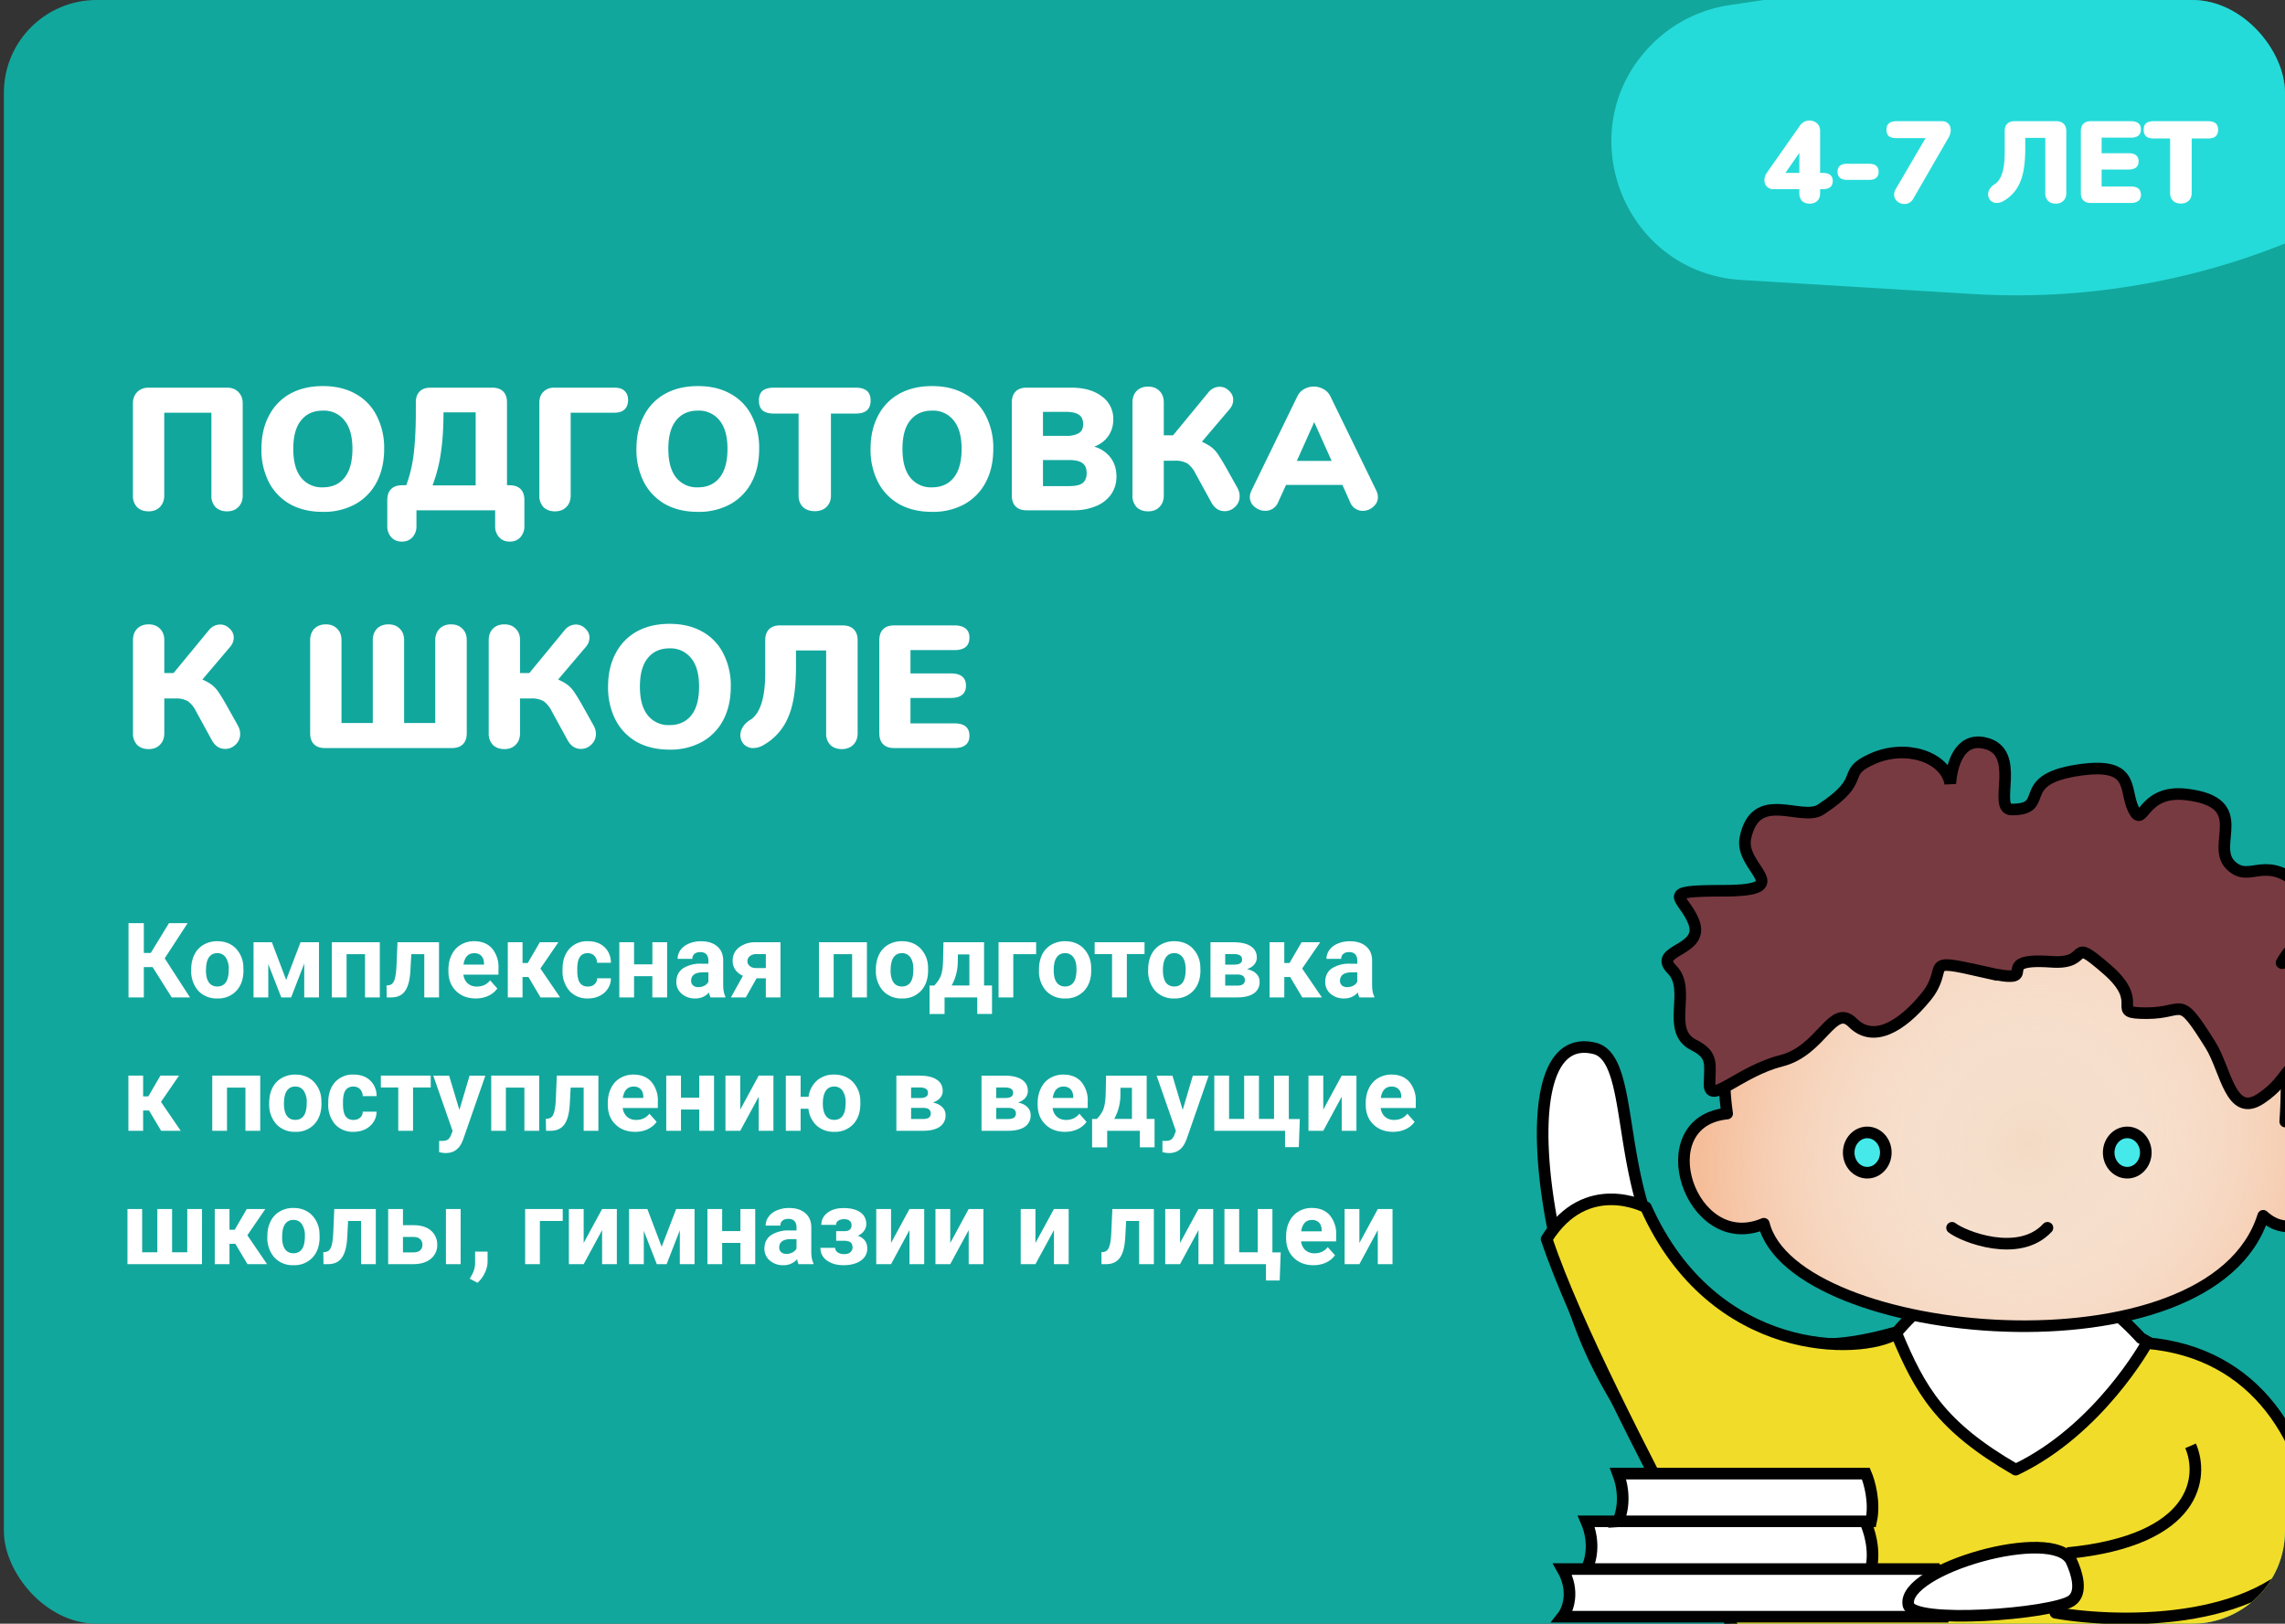 <svg width="394" height="280" fill="none" xmlns="http://www.w3.org/2000/svg"><rect width="100%" height="100%" fill="#333333" stroke="none"/><g clip-path="url(#a)"><rect x=".67" width="393.33" height="280" rx="16" fill="#12A79D"/><path d="M274.9 180.78c-14.4-3.43-9.04 34.65 0 53.47 9.46 19.68 22.92 30.22 44.44 33.96 15.73 2.74 24.5-4.58 40.27-7 8.13-1.25 20.85-2.97 20.85-2.97s15.92-4.04 3.66-16.3a70.77 70.77 0 0 0-14.98-11.2c-12.25-13.3-18.3-8.05-22.76-8.05-3.3 0-8.75-5.25-19.26 7-9.83 2.81-15.34 2.47-21.01 1.06-32.3-8.06-21.28-47.6-31.2-49.97Z" fill="#fff" stroke="#000" stroke-width="2"/><path d="M266.68 213.68c6.85-10.97 17.13-5.48 17.13-5.48 11.65 26.05 37.02 25.47 43.19 21.76 4.1 9.77 7.54 15.94 20.56 23.48 14.4-6.85 22.62-21.83 22.62-21.83 18.93 1.63 28.02 16.8 29.47 33.75.29 3.3.28 6.67 0 10.01-.78 9.47-3.1 15.11-8.9 22.62-7.79 10.07-12.5 11.88-28.11 16.45-19.38 5.7-51.58-3.94-51.58-3.94 1.75-8.75-34.1-66.66-44.38-96.82Z" fill="#F1DD29"/><path d="M354.41 278.12c11.66 2 37.02 2.26 45.24-12.76m0 0c.29 3.3.28 6.67 0 10.01-.78 9.47-3.1 15.11-8.9 22.62-7.79 10.07-12.5 11.88-28.11 16.45-19.38 5.7-51.58-3.94-51.58-3.94 1.75-8.75-34.1-66.66-44.38-96.82 6.85-10.97 17.13-5.48 17.13-5.48 11.65 26.05 37.02 25.47 43.19 21.76 4.1 9.77 7.54 15.94 20.56 23.48 14.4-6.85 22.62-21.83 22.62-21.83 18.93 1.63 28.02 16.8 29.47 33.75Z" stroke="#000" stroke-width="2" stroke-linecap="round" stroke-linejoin="round"/><path d="M377.72 249.33c2.28 5.25 1.23 16.31-21.25 18.5" stroke="#000" stroke-width="2"/><path d="M304.14 211.03c-12.66 5.4-20.26-17.62-6.33-19-3.8-25.76 16.58-43.16 43.05-46.1 36.72-4.07 55.71 10.84 53.18 47.48 16.46 2.68 5.06 24.38-3.8 16.25-8.86 28.47-81.04 21.7-86.1 1.37Z" fill="#F3DAC4"/><path d="M304.14 211.03c-12.66 5.4-20.26-17.62-6.33-19-3.8-25.76 16.58-43.16 43.05-46.1 36.72-4.07 55.71 10.84 53.18 47.48 16.46 2.68 5.06 24.38-3.8 16.25-8.86 28.47-81.04 21.7-86.1 1.37Z" fill="url(#b)"/><path d="M304.14 211.03c-12.66 5.4-20.26-17.62-6.33-19-3.8-25.76 16.58-43.16 43.05-46.1 36.72-4.07 55.71 10.84 53.18 47.48 16.46 2.68 5.06 24.38-3.8 16.25-8.86 28.47-81.04 21.7-86.1 1.37Z" stroke="#000" stroke-width="2" stroke-linecap="round" stroke-linejoin="round"/><path d="M325.17 198.75c0 1.93-1.43 3.48-3.2 3.48-1.77 0-3.2-1.55-3.2-3.47 0-1.92 1.43-3.48 3.2-3.48 1.77 0 3.2 1.56 3.2 3.47ZM370 198.75c0 1.93-1.44 3.48-3.2 3.48-1.77 0-3.2-1.55-3.2-3.47 0-1.92 1.43-3.48 3.2-3.48 1.76 0 3.2 1.56 3.2 3.47Z" fill="#46E9E9"/><path d="M325.17 198.75c0 1.93-1.43 3.48-3.2 3.48-1.77 0-3.2-1.55-3.2-3.47 0-1.92 1.43-3.48 3.2-3.48 1.77 0 3.2 1.56 3.2 3.47ZM370 198.75c0 1.93-1.44 3.48-3.2 3.48-1.77 0-3.2-1.55-3.2-3.47 0-1.92 1.43-3.48 3.2-3.48 1.76 0 3.2 1.56 3.2 3.47Z" stroke="#000" stroke-width="2" stroke-linecap="round" stroke-linejoin="round"/><path d="M342.08 167.61c-11.21-2.56-5.7-.93-10.01 4.32-4.3 5.25-9.11 7.94-12.61 4.44s-5.34 4.82-12.34 6.57-12.34 7.61-12.34 4.11.76-5.1-2.74-6.85c-4.96-2.48-.24-9.52-3.75-13.02-3.5-3.5 5.78-3.08 3.75-8.23-1.75-4.43-6.35-5.34 5.01-5.34 13.06 0 2.83-3.8 3.9-9.06 1.75-8.65 9.65-2.74 13.02-4.95 8.28-5.43 3.14-6.19 8.91-8.75 5.77-2.57 12.55-.34 13.4 4.26.25-2.96 1.44-7.88 5.8-7 6.85 1.36 1.3 11.49 4.8 11.49 6.85 0 .46-4.95 10.96-6.7s8.3 3.2 10.05 6.7 1.34-3.52 9.14-2.59c11.38 1.37 4.07 8.66 7.57 12.16s6-2.57 13 4.44c7.93 7.92 1.14 3.5-4.12 12.25-.9 1.5 7.16-5.15 8.92 8.86.68 5.49 1.82 8.22-3.43 8.22s-3.87 3-9.12 6.5c-5.25 3.5-6-4.92-8.7-9.24-5.65-9.03-4.26-5.48-10.97-5.48-6.86 0 .15-1.47-6.86-7.54-7-6.07-2.45-.8-9.6-1.32-11.3-.81-.44 4.32-11.64 1.75Z" fill="#783A41" stroke="#000" stroke-width="2"/><path d="M353.04 211.73c-4.93 5.34-14.57 1.49-16.45 0" stroke="#000" stroke-width="2" stroke-linecap="round" stroke-linejoin="round"/><path d="M269.42 278.8h65.8c1.1-3.29-.46-6.85-1.37-8.22h-64.43c2.2 3.84.91 7.08 0 8.22ZM273.53 270.58h49.07c.82-3.3-.34-6.86-1.02-8.23h-48.05c1.64 3.84.68 7.08 0 8.23Z" fill="#fff" stroke="#000" stroke-width="2"/><path d="M279.01 262.35h43.62c.73-3.29-.3-6.85-.9-8.23H279c1.46 3.84.6 7.09 0 8.23ZM357.16 269.2c-2.95-6.2-29.34 1.38-28.1 7.55.68 3.42 24.67 1.6 28.1-.69 2.05-1.37.92-4.9 0-6.86Z" fill="#fff" stroke="#000" stroke-width="2"/><path d="M25.62 88.18c-.82 0-1.48-.24-1.98-.72a2.78 2.78 0 0 1-.72-2.01v-15.9c0-.8.25-1.45.75-1.95s1.15-.75 1.95-.75h13.53c.8 0 1.45.25 1.95.75s.75 1.15.75 1.95v15.9c0 .82-.25 1.48-.75 1.98-.48.5-1.13.75-1.95.75-.82 0-1.48-.24-1.98-.72a2.78 2.78 0 0 1-.72-2.01V71.17h-8.13v14.28c0 .82-.25 1.48-.75 1.98-.48.5-1.13.75-1.95.75Zm30.05.09c-2.16 0-4.04-.44-5.64-1.32a9.25 9.25 0 0 1-3.66-3.78 12.23 12.23 0 0 1-1.29-5.76c0-2.2.43-4.11 1.3-5.73a9.02 9.02 0 0 1 3.65-3.78c1.6-.88 3.48-1.32 5.64-1.32 2.16 0 4.03.44 5.61 1.32a8.79 8.79 0 0 1 3.66 3.78 12.05 12.05 0 0 1 1.3 5.73c0 2.2-.44 4.12-1.3 5.76a9.2 9.2 0 0 1-3.69 3.78 11.29 11.29 0 0 1-5.58 1.32Zm0-4.23c1.6 0 2.85-.56 3.75-1.68.9-1.14 1.35-2.79 1.35-4.95s-.46-3.8-1.38-4.92a4.51 4.51 0 0 0-3.72-1.68c-1.6 0-2.85.56-3.75 1.68-.9 1.1-1.35 2.74-1.35 4.92 0 2.18.45 3.83 1.35 4.95a4.54 4.54 0 0 0 3.75 1.68ZM69.3 93.4c-.76 0-1.37-.25-1.83-.75a2.74 2.74 0 0 1-.69-1.98v-4.44c0-.82.22-1.45.66-1.89.44-.44 1.07-.66 1.9-.66h.71c.66-1.78 1.1-3.68 1.32-5.7.22-2.02.33-4.27.33-6.75V69.4c0-.82.22-1.45.66-1.89.44-.44 1.07-.66 1.9-.66h10.61c.82 0 1.45.22 1.9.66.43.44.65 1.07.65 1.89v14.28h.45c.82 0 1.45.22 1.9.66.43.44.65 1.07.65 1.89v4.44a2.8 2.8 0 0 1-.69 1.98c-.46.5-1.07.75-1.83.75s-1.37-.25-1.83-.75a2.74 2.74 0 0 1-.69-1.98V88H71.81v2.67a2.8 2.8 0 0 1-.69 1.98c-.46.5-1.07.75-1.83.75Zm12.72-22.29h-5.55v-.06c0 2.7-.15 5.04-.45 7.02a25.92 25.92 0 0 1-1.44 5.64h7.44v-12.6ZM95.7 88.18c-.82 0-1.48-.24-1.98-.72a2.78 2.78 0 0 1-.72-2.01V69.4c0-.76.23-1.37.7-1.83.47-.48 1.1-.72 1.85-.72h10.38c.8 0 1.4.19 1.77.57.4.38.6.9.6 1.56 0 .68-.2 1.22-.6 1.62-.38.38-.97.57-1.77.57H98.4v14.28c0 .82-.25 1.48-.75 1.98-.48.5-1.13.75-1.95.75Zm24.64.09c-2.16 0-4.04-.44-5.64-1.32a9.25 9.25 0 0 1-3.66-3.78 12.23 12.23 0 0 1-1.3-5.76c0-2.2.44-4.11 1.3-5.73a9.02 9.02 0 0 1 3.66-3.78c1.6-.88 3.48-1.32 5.64-1.32 2.16 0 4.03.44 5.6 1.32a8.79 8.79 0 0 1 3.67 3.78 12.05 12.05 0 0 1 1.29 5.73c0 2.2-.43 4.12-1.3 5.76a9.2 9.2 0 0 1-3.68 3.78 11.29 11.29 0 0 1-5.58 1.32Zm0-4.23c1.6 0 2.85-.56 3.75-1.68.9-1.14 1.35-2.79 1.35-4.95s-.46-3.8-1.38-4.92a4.51 4.51 0 0 0-3.72-1.68c-1.6 0-2.85.56-3.75 1.68-.9 1.1-1.35 2.74-1.35 4.92 0 2.18.45 3.83 1.35 4.95a4.54 4.54 0 0 0 3.75 1.68Zm20.15 4.11c-.84 0-1.52-.24-2.04-.72-.5-.5-.75-1.16-.75-1.98V71.32h-4.23c-.88 0-1.54-.18-1.98-.54-.42-.38-.63-.95-.63-1.71s.21-1.32.63-1.68c.44-.36 1.1-.54 1.98-.54h14.04c.88 0 1.53.18 1.95.54.44.36.66.92.66 1.68 0 .76-.22 1.33-.66 1.71-.42.36-1.07.54-1.95.54h-4.23v14.13c0 .82-.26 1.48-.78 1.98-.5.48-1.17.72-2 .72Zm20.22.12c-2.16 0-4.04-.44-5.64-1.32a9.25 9.25 0 0 1-3.66-3.78 12.23 12.23 0 0 1-1.3-5.76c0-2.2.44-4.11 1.3-5.73a9.02 9.02 0 0 1 3.66-3.78c1.6-.88 3.48-1.32 5.64-1.32 2.16 0 4.03.44 5.6 1.32a8.79 8.79 0 0 1 3.67 3.78 12.05 12.05 0 0 1 1.29 5.73c0 2.2-.43 4.12-1.3 5.76a9.2 9.2 0 0 1-3.68 3.78 11.29 11.29 0 0 1-5.58 1.32Zm0-4.23c1.6 0 2.85-.56 3.75-1.68.9-1.14 1.35-2.79 1.35-4.95s-.46-3.8-1.38-4.92a4.51 4.51 0 0 0-3.72-1.68c-1.6 0-2.85.56-3.75 1.68-.9 1.1-1.35 2.74-1.35 4.92 0 2.18.45 3.83 1.35 4.95a4.54 4.54 0 0 0 3.75 1.68Zm27.95-7.02a5.34 5.34 0 0 1 2.85 1.92c.66.88 1 1.97 1 3.27 0 1.16-.32 2.18-.94 3.06a5.84 5.84 0 0 1-2.6 2.01 10 10 0 0 1-3.97.72h-7.98c-.82 0-1.45-.22-1.89-.66-.44-.44-.66-1.07-.66-1.89V69.4c0-.82.22-1.45.66-1.89.44-.44 1.07-.66 1.9-.66h7.67c2.22 0 3.98.5 5.28 1.5a4.7 4.7 0 0 1 1.98 3.99c0 1.08-.29 2.04-.87 2.88a4.97 4.97 0 0 1-2.43 1.8Zm-8.82-1.86h3.93a4.2 4.2 0 0 0 2.28-.48c.48-.32.72-.83.72-1.53 0-.74-.24-1.28-.72-1.62-.48-.34-1.24-.51-2.28-.51h-3.93v4.14Zm4.47 8.67c1.1 0 1.88-.17 2.34-.51.48-.36.72-.94.72-1.74s-.24-1.37-.72-1.71c-.46-.36-1.24-.54-2.34-.54h-4.47v4.5h4.47Zm13.66 4.35c-.82 0-1.48-.24-1.98-.72a2.78 2.78 0 0 1-.72-2.01V69.4c0-.82.24-1.48.72-1.98.5-.5 1.16-.75 1.98-.75.82 0 1.47.25 1.95.75.5.48.75 1.14.75 1.98v5.67h1.6l6.05-7.35a2.5 2.5 0 0 1 1.98-1.02c.62 0 1.16.23 1.62.69.48.44.72.96.72 1.56 0 .6-.22 1.15-.66 1.65l-4.74 5.58c.74.34 1.31.67 1.71.99.4.32.76.72 1.08 1.2.32.46.8 1.25 1.44 2.37l1.86 3.33c.28.48.42.98.42 1.5 0 .72-.26 1.33-.78 1.83s-1.12.75-1.8.75c-.96 0-1.72-.49-2.28-1.47l-2.76-5.04a4.66 4.66 0 0 0-1.38-1.71 4.06 4.06 0 0 0-2.22-.48h-1.86v6c0 .82-.25 1.48-.75 1.98-.48.5-1.13.75-1.95.75Zm39.35-3.57c.18.38.27.75.27 1.11 0 .66-.27 1.22-.81 1.68-.52.46-1.12.69-1.8.69a2.31 2.31 0 0 1-2.16-1.44l-1.35-3.03h-9.72l-1.38 3.03a2.36 2.36 0 0 1-2.2 1.44c-.67 0-1.3-.23-1.85-.69a2.13 2.13 0 0 1-.81-1.68c0-.36.09-.73.27-1.11l7.92-16.26c.26-.54.64-.95 1.14-1.23a3.36 3.36 0 0 1 3.39 0c.52.28.9.69 1.17 1.23l7.92 16.26Zm-13.71-5.13h6l-3-6.69-3 6.69Zm-197.98 49.7c-.82 0-1.48-.24-1.98-.72a2.78 2.78 0 0 1-.72-2.01V110.4c0-.82.24-1.48.72-1.98.5-.5 1.16-.75 1.98-.75.82 0 1.47.25 1.95.75.5.48.75 1.14.75 1.98v5.67h1.59l6.06-7.35a2.5 2.5 0 0 1 1.98-1.02c.62 0 1.16.23 1.62.69.48.44.72.96.72 1.56 0 .6-.22 1.15-.66 1.65l-4.74 5.58c.74.34 1.31.67 1.71.99.4.32.76.72 1.08 1.2.32.46.8 1.25 1.44 2.37l1.86 3.33c.28.48.42.98.42 1.5 0 .72-.26 1.33-.78 1.83s-1.12.75-1.8.75c-.96 0-1.72-.49-2.28-1.47l-2.76-5.04a4.66 4.66 0 0 0-1.38-1.71 4.06 4.06 0 0 0-2.22-.48h-1.86v6c0 .82-.25 1.48-.75 1.98-.48.5-1.13.75-1.95.75Zm30.4-.18c-.82 0-1.45-.22-1.89-.66-.44-.44-.66-1.07-.66-1.89V110.4c0-.82.24-1.48.72-1.98.5-.5 1.16-.75 1.98-.75.82 0 1.47.25 1.95.75.5.48.75 1.14.75 1.98v14.28h5.4V110.4c0-.82.24-1.48.72-1.98.5-.5 1.16-.75 1.98-.75.82 0 1.47.25 1.95.75.5.48.75 1.14.75 1.98v14.28h5.37V110.4c0-.82.25-1.48.75-1.98s1.16-.75 1.98-.75c.82 0 1.47.25 1.95.75.5.48.75 1.14.75 1.98v16.05c0 .82-.22 1.45-.66 1.89-.44.44-1.07.66-1.89.66h-21.9Zm30.94.18c-.82 0-1.48-.24-1.98-.72a2.78 2.78 0 0 1-.72-2.01V110.4c0-.82.24-1.48.72-1.98.5-.5 1.16-.75 1.98-.75.82 0 1.47.25 1.95.75.5.48.75 1.14.75 1.98v5.67h1.6l6.05-7.35a2.5 2.5 0 0 1 1.98-1.02c.62 0 1.16.23 1.62.69.48.44.72.96.72 1.56 0 .6-.22 1.15-.66 1.65l-4.74 5.58c.74.34 1.31.67 1.71.99.4.32.76.72 1.08 1.2.32.46.8 1.25 1.44 2.37l1.86 3.33c.28.48.42.98.42 1.5 0 .72-.26 1.33-.78 1.83s-1.12.75-1.8.75c-.96 0-1.72-.49-2.28-1.47l-2.76-5.04a4.66 4.66 0 0 0-1.38-1.71 4.06 4.06 0 0 0-2.22-.48h-1.86v6c0 .82-.25 1.48-.75 1.98-.48.5-1.13.75-1.95.75Zm28.48.09c-2.16 0-4.05-.44-5.64-1.32a9.25 9.25 0 0 1-3.66-3.78 12.23 12.23 0 0 1-1.3-5.76c0-2.2.44-4.11 1.3-5.73a9.02 9.02 0 0 1 3.66-3.78c1.6-.88 3.48-1.32 5.64-1.32 2.16 0 4.03.44 5.6 1.32a8.79 8.79 0 0 1 3.66 3.78 12.05 12.05 0 0 1 1.3 5.73c0 2.2-.44 4.12-1.3 5.76a9.2 9.2 0 0 1-3.69 3.78 11.29 11.29 0 0 1-5.58 1.32Zm0-4.23c1.6 0 2.84-.56 3.75-1.68.9-1.14 1.34-2.79 1.34-4.95s-.45-3.8-1.38-4.92a4.51 4.51 0 0 0-3.72-1.68c-1.6 0-2.85.56-3.75 1.68-.9 1.1-1.35 2.74-1.35 4.92 0 2.18.45 3.83 1.36 4.95a4.54 4.54 0 0 0 3.75 1.68Zm21.8-10.05c0 3.82-.46 6.76-1.4 8.82a9.8 9.8 0 0 1-4.11 4.62 3.6 3.6 0 0 1-1.83.57 2.2 2.2 0 0 1-1.62-.63 2.22 2.22 0 0 1-.63-1.59c0-.5.15-.98.45-1.44.3-.48.75-.9 1.35-1.26 1.66-1.12 2.49-3.83 2.49-8.13v-5.55c0-.82.22-1.45.66-1.89.44-.44 1.07-.66 1.89-.66h10.8c.82 0 1.45.22 1.89.66.46.44.69 1.07.69 1.89v16.05c0 .82-.25 1.48-.75 1.98s-1.16.75-1.98.75c-.82 0-1.48-.24-1.98-.72a2.78 2.78 0 0 1-.72-2.01v-14.28h-5.2v2.82ZM154.17 129c-.82 0-1.45-.22-1.89-.66-.44-.44-.66-1.07-.66-1.89V110.4c0-.82.22-1.45.66-1.89.44-.44 1.07-.66 1.9-.66h10.37c.86 0 1.51.18 1.95.54.44.36.66.88.66 1.56 0 1.44-.87 2.16-2.6 2.16h-7.57v4.02h6.96c1.74 0 2.61.71 2.61 2.13 0 .68-.22 1.2-.66 1.56-.44.36-1.09.54-1.95.54h-6.96v4.38h7.56c1.74 0 2.61.72 2.61 2.16 0 .68-.22 1.2-.66 1.56-.44.36-1.09.54-1.95.54h-10.38ZM26.32 166.77H24.8V172h-2.64v-12.8h2.64v5.13H26l3.13-5.13h3.22l-3.95 6.06 4.36 6.74h-3.15l-3.3-5.23Zm6.65.39c0-.95.18-1.79.55-2.53a4 4 0 0 1 1.56-1.7 4.6 4.6 0 0 1 2.38-.62c1.29 0 2.33.4 3.14 1.18a4.72 4.72 0 0 1 1.36 3.2l.02.65c0 1.46-.4 2.63-1.22 3.52a4.25 4.25 0 0 1-3.28 1.32 4.28 4.28 0 0 1-3.29-1.32 5.07 5.07 0 0 1-1.22-3.59v-.11Zm2.54.18c0 .9.17 1.6.51 2.08.34.47.83.7 1.46.7.61 0 1.1-.23 1.44-.7.35-.47.52-1.23.52-2.26a3.5 3.5 0 0 0-.52-2.06 1.69 1.69 0 0 0-1.46-.73c-.62 0-1.1.24-1.44.73-.34.48-.5 1.23-.5 2.24ZM49.34 169l2.48-6.51H55V172h-2.54v-5.84L50.2 172h-1.7l-2.24-5.74V172h-2.54v-9.51h3.16l2.47 6.51Zm16.15 3h-2.55v-7.45h-3.18V172h-2.54v-9.51h8.27V172Zm10.21-9.51V172h-2.54v-7.45h-2.24l-.16 2.93c-.1 1.57-.4 2.7-.92 3.42-.51.72-1.28 1.08-2.3 1.1h-.86l-.03-2.06.32-.03c.45-.04.79-.3 1-.81.21-.5.34-1.36.4-2.58l.17-4.03h7.16Zm6.34 9.69c-1.4 0-2.53-.43-3.41-1.29-.87-.85-1.31-2-1.31-3.42v-.24c0-.96.18-1.81.55-2.56.37-.76.9-1.34 1.57-1.74a4.4 4.4 0 0 1 2.32-.62c1.3 0 2.32.41 3.07 1.23a4.99 4.99 0 0 1 1.12 3.5v1.03H79.9c.08.62.32 1.12.73 1.5.42.37.94.56 1.58.56.98 0 1.74-.36 2.3-1.07l1.24 1.4c-.38.54-.9.96-1.55 1.27-.65.3-1.37.45-2.16.45Zm-.29-7.8c-.5 0-.91.16-1.23.5-.31.34-.51.83-.6 1.46h3.54v-.2c-.02-.56-.17-1-.46-1.3-.3-.31-.71-.47-1.25-.47Zm9.38 4.11H90.1V172h-2.54v-9.51h2.54v3.58h.9l2.08-3.58h3.2l-3.1 4.53 3.4 4.98H93.2l-2.07-3.5Zm10.23 1.64c.47 0 .85-.13 1.14-.39.3-.26.45-.6.46-1.03h2.38c0 .65-.18 1.24-.53 1.78a3.5 3.5 0 0 1-1.42 1.25c-.6.29-1.26.44-1.99.44a4.14 4.14 0 0 1-3.21-1.3A5.15 5.15 0 0 1 97 167.3v-.17c0-1.46.39-2.63 1.17-3.5a4.08 4.08 0 0 1 3.2-1.32c1.2 0 2.15.34 2.86 1.02a3.57 3.57 0 0 1 1.1 2.7h-2.38c-.01-.49-.17-.89-.46-1.2-.3-.3-.68-.46-1.16-.46-.6 0-1.04.22-1.34.65-.3.43-.45 1.13-.45 2.1v.26c0 .97.15 1.68.45 2.1.3.43.75.65 1.36.65Zm13.67 1.87h-2.55v-3.66h-3.15V172h-2.54v-9.51h2.54v3.81h3.16v-3.81h2.54V172Zm7.48 0c-.11-.23-.2-.51-.25-.85a3.07 3.07 0 0 1-2.4 1.03 3.4 3.4 0 0 1-2.32-.81 2.6 2.6 0 0 1-.92-2.04c0-1.01.38-1.78 1.12-2.32a5.55 5.55 0 0 1 3.24-.82h1.17v-.54c0-.44-.11-.8-.34-1.06-.22-.26-.58-.4-1.06-.4-.43 0-.77.1-1.01.31-.24.2-.36.49-.36.85h-2.54c0-.55.17-1.06.5-1.53.35-.47.83-.84 1.45-1.1a5.2 5.2 0 0 1 2.09-.4c1.17 0 2.1.29 2.79.88.69.59 1.03 1.41 1.03 2.48v4.12c0 .9.13 1.59.38 2.05v.15h-2.57Zm-2.1-1.77c.38 0 .72-.08 1.04-.24.32-.17.55-.4.7-.68v-1.63h-.95c-1.27 0-1.94.44-2.03 1.31v.15c0 .32.1.58.33.79.22.2.53.3.91.3Zm14.17-7.74V172h-2.53v-3.29h-1.6L128.6 172h-2.57l2.07-3.72c-.57-.26-1-.62-1.32-1.07-.3-.45-.45-.96-.45-1.54 0-.92.35-1.67 1.06-2.26a4.5 4.5 0 0 1 2.87-.92h4.31Zm-4.27 4.45h1.74v-2.41h-1.65c-.45 0-.82.12-1.1.36-.28.23-.42.52-.42.86 0 .34.13.62.4.84.27.23.61.34 1.03.35Zm19.17 5.06h-2.55v-7.45h-3.18V172h-2.54v-9.51h8.27V172Zm1.55-4.84c0-.95.18-1.79.54-2.53a4 4 0 0 1 1.56-1.7 4.6 4.6 0 0 1 2.39-.62c1.28 0 2.33.4 3.13 1.18a4.72 4.72 0 0 1 1.37 3.2l.01.65c0 1.46-.4 2.63-1.22 3.52a4.25 4.25 0 0 1-3.28 1.32 4.28 4.28 0 0 1-3.28-1.32 5.07 5.07 0 0 1-1.22-3.59v-.11Zm2.53.18c0 .9.18 1.6.51 2.08.34.47.83.7 1.46.7.62 0 1.1-.23 1.45-.7.34-.47.51-1.23.51-2.26 0-.89-.17-1.57-.51-2.06a1.69 1.69 0 0 0-1.46-.73c-.62 0-1.1.24-1.45.73-.33.48-.5 1.23-.5 2.24Zm7.54 2.61c.57-.6.96-1.21 1.17-1.8.2-.6.32-1.45.34-2.55l.07-3.11h7v7.46h1.37v4.9h-2.54V172h-5.64v2.86h-2.59v-4.9h.82Zm3 0h3.05v-5.36h-1.98l-.02 1.14a8.54 8.54 0 0 1-1.06 4.22Zm14.56-5.4h-3.94V172h-2.54v-9.51h6.48v2.06Zm.49 2.6c0-.94.18-1.78.54-2.52a4 4 0 0 1 1.57-1.7 4.6 4.6 0 0 1 2.38-.62c1.29 0 2.33.4 3.14 1.18a4.72 4.72 0 0 1 1.36 3.2l.02.65c0 1.46-.4 2.63-1.22 3.52a4.26 4.26 0 0 1-3.28 1.32 4.28 4.28 0 0 1-3.29-1.32 5.07 5.07 0 0 1-1.22-3.59v-.11Zm2.54.2c0 .9.17 1.59.51 2.07.34.47.83.7 1.46.7.61 0 1.1-.23 1.44-.7.35-.47.52-1.23.52-2.26 0-.89-.17-1.57-.52-2.06a1.69 1.69 0 0 0-1.46-.73c-.62 0-1.1.24-1.44.73-.34.48-.51 1.23-.51 2.24Zm15.66-2.82h-3.05V172h-2.55v-7.47h-3v-2.04h8.6v2.04Zm.63 2.63c0-.95.18-1.79.54-2.53a4 4 0 0 1 1.57-1.7 4.6 4.6 0 0 1 2.38-.62c1.28 0 2.33.4 3.13 1.18a4.72 4.72 0 0 1 1.37 3.2l.02.65c0 1.46-.41 2.63-1.23 3.52a4.26 4.26 0 0 1-3.27 1.32 4.28 4.28 0 0 1-3.3-1.32 5.07 5.07 0 0 1-1.21-3.59v-.11Zm2.54.18c0 .9.17 1.6.5 2.08.35.47.83.7 1.47.7.61 0 1.1-.23 1.44-.7.34-.47.51-1.23.51-2.26 0-.89-.17-1.57-.51-2.06a1.69 1.69 0 0 0-1.46-.73c-.62 0-1.1.24-1.44.73-.34.48-.51 1.23-.51 2.24Zm8.2 4.66v-9.51h3.97c1.3 0 2.29.23 2.98.69.69.45 1.04 1.1 1.04 1.97 0 .43-.15.83-.44 1.18-.3.35-.71.61-1.27.8.68.13 1.21.38 1.6.77.4.37.59.83.59 1.38a2.3 2.3 0 0 1-1 2.03c-.66.46-1.63.69-2.9.69h-4.57Zm2.54-3.95v1.92h2.05c.9 0 1.34-.31 1.34-.94 0-.64-.43-.97-1.28-.98h-2.11Zm0-1.7h1.57c.9-.01 1.34-.3 1.34-.86 0-.35-.13-.6-.37-.74-.24-.15-.61-.22-1.11-.22h-1.43v1.82Zm11.21 2.14h-1.02V172h-2.54v-9.51h2.54v3.58h.9l2.08-3.58h3.21l-3.11 4.53 3.4 4.98h-3.38l-2.08-3.5ZM234.4 172c-.12-.23-.2-.51-.26-.85a3.07 3.07 0 0 1-2.4 1.03 3.4 3.4 0 0 1-2.32-.81 2.6 2.6 0 0 1-.91-2.04c0-1.01.37-1.78 1.12-2.32a5.55 5.55 0 0 1 3.24-.82h1.17v-.54c0-.44-.12-.8-.34-1.06-.23-.26-.58-.4-1.07-.4-.43 0-.76.1-1 .31-.25.2-.37.49-.37.85h-2.54c0-.55.17-1.06.51-1.53.34-.47.82-.84 1.44-1.1a5.2 5.2 0 0 1 2.1-.4c1.17 0 2.1.29 2.78.88.7.59 1.04 1.41 1.04 2.48v4.12c0 .9.13 1.59.38 2.05v.15h-2.57Zm-2.1-1.77c.37 0 .72-.08 1.03-.24.32-.17.56-.4.7-.68v-1.63h-.94c-1.27 0-1.95.44-2.03 1.31l-.01.15c0 .32.11.58.33.79.23.2.53.3.92.3ZM25.7 191.5h-1.02V195h-2.54v-9.51h2.54v3.58h.9l2.08-3.58h3.21l-3.11 4.53 3.4 4.98h-3.38l-2.08-3.5ZM44.87 195h-2.55v-7.45h-3.18V195H36.6v-9.51h8.27V195Zm1.55-4.84c0-.95.18-1.79.54-2.53a4 4 0 0 1 1.57-1.7 4.6 4.6 0 0 1 2.38-.62c1.28 0 2.33.4 3.14 1.18a4.72 4.72 0 0 1 1.36 3.2l.02.65c0 1.46-.41 2.63-1.22 3.52a4.25 4.25 0 0 1-3.28 1.32 4.28 4.28 0 0 1-3.29-1.32 5.07 5.07 0 0 1-1.22-3.59v-.11Zm2.54.18c0 .9.17 1.6.5 2.08.35.47.83.7 1.47.7.61 0 1.1-.23 1.44-.7.34-.47.52-1.23.52-2.26a3.5 3.5 0 0 0-.52-2.06 1.69 1.69 0 0 0-1.46-.73c-.62 0-1.1.24-1.44.73-.34.48-.51 1.23-.51 2.24Zm11.99 2.79c.46 0 .85-.13 1.14-.39.3-.26.44-.6.46-1.03h2.38c0 .65-.18 1.24-.53 1.78-.35.53-.82.95-1.42 1.25-.6.29-1.26.44-1.99.44a4.14 4.14 0 0 1-3.22-1.3 5.15 5.15 0 0 1-1.17-3.58v-.17c0-1.46.39-2.63 1.16-3.5a4.08 4.08 0 0 1 3.21-1.32c1.2 0 2.14.34 2.86 1.02a3.57 3.57 0 0 1 1.1 2.7h-2.38c-.02-.49-.17-.89-.46-1.2-.3-.3-.68-.46-1.16-.46-.6 0-1.04.22-1.35.65-.3.43-.44 1.13-.44 2.1v.26c0 .97.15 1.68.44 2.1.3.43.76.65 1.37.65Zm13.32-5.6h-3.05V195h-2.55v-7.47h-3v-2.04h8.6v2.04Zm4.94 3.88 1.76-5.92h2.72l-3.82 10.99-.21.5c-.57 1.24-1.5 1.86-2.81 1.86a4 4 0 0 1-1.13-.17v-1.92h.39c.48 0 .84-.06 1.07-.21.24-.15.43-.4.56-.73l.3-.78-3.33-9.54h2.73l1.77 5.91ZM92.96 195h-2.54v-7.45h-3.19V195H84.7v-9.51h8.27V195Zm10.22-9.51V195h-2.54v-7.45H98.4l-.16 2.93c-.1 1.57-.4 2.7-.92 3.42-.52.72-1.29 1.08-2.3 1.1h-.87l-.03-2.06.32-.03c.46-.04.8-.3 1-.81.21-.5.35-1.36.4-2.58l.17-4.03h7.17Zm6.33 9.69c-1.39 0-2.53-.43-3.4-1.29-.88-.85-1.31-2-1.31-3.42v-.24c0-.96.18-1.81.55-2.56.37-.76.89-1.34 1.56-1.74a4.4 4.4 0 0 1 2.32-.62c1.3 0 2.33.41 3.07 1.23a4.99 4.99 0 0 1 1.13 3.5v1.03h-6.06c.08.62.33 1.12.74 1.5.41.37.94.56 1.57.56.98 0 1.74-.36 2.3-1.07l1.24 1.4c-.38.54-.9.96-1.54 1.27-.65.3-1.37.45-2.17.45Zm-.29-7.8c-.5 0-.9.16-1.23.5-.3.34-.5.83-.6 1.46h3.54v-.2c-.01-.56-.16-1-.46-1.3-.29-.31-.7-.47-1.25-.47Zm13.9 7.62h-2.55v-3.66h-3.15V195h-2.54v-9.51h2.54v3.81h3.15v-3.81h2.55V195Zm7.7-9.51h2.54V195h-2.54v-5.87l-3.18 5.87h-2.55v-9.51h2.55v5.86l3.18-5.86Zm7.23 3.65h1.37a4.5 4.5 0 0 1 1.45-2.8 4.34 4.34 0 0 1 2.97-1.03c1.28 0 2.32.4 3.13 1.18a4.72 4.72 0 0 1 1.37 3.2l.01.65c0 1.46-.4 2.63-1.22 3.52a4.25 4.25 0 0 1-3.28 1.32 4.37 4.37 0 0 1-3.04-1.08 4.58 4.58 0 0 1-1.41-2.9h-1.35v3.8h-2.55v-9.51h2.55v3.65Zm3.83 1.2c0 .9.18 1.6.52 2.08.33.47.82.7 1.45.7s1.11-.23 1.45-.7c.34-.48.51-1.23.51-2.26a3.5 3.5 0 0 0-.52-2.06 1.69 1.69 0 0 0-1.45-.73c-.63 0-1.1.24-1.44.73-.34.48-.52 1.23-.52 2.24Zm12.68 4.66v-9.51h3.97c1.3 0 2.29.23 2.98.69.7.45 1.04 1.1 1.04 1.97 0 .43-.15.83-.44 1.18-.29.35-.71.61-1.27.8.68.13 1.22.38 1.6.77.4.37.6.83.6 1.38a2.3 2.3 0 0 1-1.01 2.03c-.66.46-1.63.69-2.9.69h-4.57Zm2.54-3.95v1.92h2.05c.9 0 1.34-.31 1.34-.94 0-.64-.43-.97-1.28-.98h-2.11Zm0-1.7h1.57c.9-.01 1.34-.3 1.34-.86 0-.35-.13-.6-.37-.74a2.19 2.19 0 0 0-1.1-.22h-1.44v1.82Zm12.14 5.65v-9.51h3.97c1.3 0 2.29.23 2.98.69.69.45 1.04 1.1 1.04 1.97 0 .43-.15.83-.44 1.18-.3.35-.71.61-1.27.8.68.13 1.21.38 1.6.77.4.37.59.83.59 1.38a2.3 2.3 0 0 1-1 2.03c-.67.46-1.63.69-2.9.69h-4.57Zm2.54-3.95v1.92h2.04c.9 0 1.35-.31 1.35-.94 0-.64-.43-.97-1.28-.98h-2.11Zm0-1.7h1.57c.89-.01 1.34-.3 1.34-.86 0-.35-.13-.6-.37-.74-.24-.15-.61-.22-1.11-.22h-1.43v1.82Zm11.86 5.83c-1.4 0-2.53-.43-3.4-1.29-.88-.85-1.32-2-1.32-3.42v-.24c0-.96.19-1.81.56-2.56.37-.76.89-1.34 1.56-1.74a4.4 4.4 0 0 1 2.32-.62c1.3 0 2.32.41 3.07 1.23a4.99 4.99 0 0 1 1.12 3.5v1.03h-6.05c.08.62.32 1.12.74 1.5.41.37.94.56 1.57.56.98 0 1.74-.36 2.3-1.07l1.24 1.4c-.38.54-.9.96-1.55 1.27-.65.3-1.37.45-2.16.45Zm-.29-7.8c-.5 0-.91.16-1.23.5-.3.34-.5.83-.6 1.46h3.54v-.2c-.02-.56-.17-1-.46-1.3-.3-.31-.7-.47-1.25-.47Zm5.78 5.57c.58-.6.97-1.21 1.17-1.8.2-.6.32-1.45.35-2.55l.07-3.11h7v7.46h1.36v4.9h-2.54V195h-5.63v2.86h-2.6v-4.9h.82Zm3 0h3.05v-5.36h-1.98l-.01 1.14a8.55 8.55 0 0 1-1.06 4.22Zm11.8-1.54 1.75-5.92h2.73l-3.82 10.99-.22.5c-.56 1.24-1.5 1.86-2.8 1.86a4 4 0 0 1-1.13-.17v-1.92h.38c.49 0 .84-.06 1.08-.21.24-.15.42-.4.56-.73l.3-.78-3.33-9.54h2.73l1.77 5.91Zm8-5.92v7.46h2.6v-7.46h2.55v7.46h2.6v-7.46h2.55v7.48h1.9l-.18 4.85h-2.37V195h-12.2v-9.51h2.55Zm19.42 0h2.54V195h-2.54v-5.87l-3.18 5.87h-2.55v-9.51h2.55v5.86l3.18-5.86Zm8.86 9.69c-1.4 0-2.53-.43-3.41-1.29-.88-.85-1.31-2-1.31-3.42v-.24c0-.96.18-1.81.55-2.56.37-.76.9-1.34 1.57-1.74a4.4 4.4 0 0 1 2.32-.62c1.3 0 2.32.41 3.06 1.23a4.99 4.99 0 0 1 1.13 3.5v1.03h-6.06c.09.62.33 1.12.74 1.5.42.37.94.56 1.57.56.98 0 1.75-.36 2.3-1.07l1.25 1.4c-.38.54-.9.96-1.55 1.27-.65.3-1.37.45-2.16.45Zm-.3-7.8c-.5 0-.9.16-1.22.5-.31.34-.51.83-.6 1.46h3.53v-.2c0-.56-.16-1-.45-1.3-.3-.31-.71-.47-1.25-.47Zm-215.4 21.11v7.46h2.62v-7.46h2.54v7.46h2.62v-7.46h2.54V218H21.98v-9.51h2.54Zm16.08 6h-1.02V218h-2.54v-9.51h2.54v3.58h.9l2.08-3.58h3.2l-3.1 4.53 3.4 4.98h-3.38l-2.08-3.5Zm5.51-1.33c0-.95.18-1.79.55-2.53a4 4 0 0 1 1.56-1.7 4.6 4.6 0 0 1 2.38-.62c1.29 0 2.33.4 3.14 1.18a4.72 4.72 0 0 1 1.36 3.2l.02.65c0 1.46-.4 2.63-1.22 3.52a4.25 4.25 0 0 1-3.28 1.32 4.28 4.28 0 0 1-3.29-1.32 5.07 5.07 0 0 1-1.22-3.59v-.11Zm2.54.18c0 .9.17 1.6.51 2.08.34.47.83.7 1.46.7.62 0 1.1-.23 1.44-.7.35-.47.52-1.23.52-2.26a3.5 3.5 0 0 0-.52-2.06 1.69 1.69 0 0 0-1.46-.73c-.62 0-1.1.24-1.44.73-.34.48-.5 1.23-.5 2.24Zm16.16-4.85V218h-2.54v-7.45h-2.24l-.15 2.93c-.1 1.57-.41 2.7-.93 3.42-.51.72-1.28 1.08-2.3 1.1h-.86l-.03-2.06.32-.03c.46-.04.79-.3 1-.81.21-.5.34-1.36.4-2.58l.17-4.03h7.16Zm4.68 2.79h1.82c.82 0 1.54.13 2.16.4a3.15 3.15 0 0 1 1.93 2.98 3 3 0 0 1-1.12 2.43c-.74.6-1.75.91-3.02.91h-4.32v-9.51h2.55v2.79Zm9.95 6.72h-2.54v-9.51h2.54V218Zm-9.95-4.69v2.66h1.8c.5 0 .9-.12 1.16-.35.27-.24.4-.56.4-.96 0-.41-.13-.73-.39-.97-.26-.25-.65-.38-1.17-.38h-1.8Zm12.85 7.9-1.33-.7.32-.57c.4-.71.6-1.42.6-2.13v-1.97h2.15v1.76c-.01.65-.18 1.3-.5 1.96a5.04 5.04 0 0 1-1.24 1.65Zm14.7-10.66h-3.94V218h-2.54v-9.51h6.48v2.06Zm6.79-2.06h2.54V218h-2.54v-5.87l-3.18 5.87h-2.55v-9.51h2.55v5.86l3.18-5.86Zm10.27 6.51 2.5-6.51h3.17V218h-2.54v-5.84l-2.27 5.84h-1.7l-2.24-5.74V218h-2.54v-9.51h3.15l2.47 6.51Zm16.13 3h-2.55v-3.66h-3.15V218h-2.54v-9.51h2.54v3.81h3.15v-3.81h2.55V218Zm7.48 0c-.12-.23-.2-.51-.25-.85a3.07 3.07 0 0 1-2.4 1.03 3.4 3.4 0 0 1-2.32-.81 2.6 2.6 0 0 1-.92-2.04c0-1.01.38-1.78 1.12-2.32a5.55 5.55 0 0 1 3.24-.82h1.17v-.54c0-.44-.11-.8-.34-1.06-.22-.26-.58-.4-1.06-.4-.43 0-.77.1-1.02.31-.24.2-.36.49-.36.85h-2.54c0-.55.17-1.06.51-1.53.34-.47.82-.84 1.44-1.1a5.2 5.2 0 0 1 2.1-.4c1.17 0 2.1.29 2.78.88.7.59 1.04 1.41 1.04 2.48v4.12c0 .9.13 1.59.38 2.05v.15h-2.57Zm-2.1-1.77c.38 0 .72-.08 1.04-.24.31-.17.55-.4.7-.68v-1.63h-.95c-1.27 0-1.95.44-2.03 1.31v.15c0 .32.1.58.33.79.22.2.52.3.91.3Zm11.23-4.94c0-.33-.1-.59-.33-.77-.22-.19-.53-.28-.93-.28-.42 0-.76.09-1.02.26a.82.82 0 0 0-.39.73h-2.54c0-.86.36-1.56 1.07-2.1.72-.54 1.63-.8 2.75-.8 1.22 0 2.18.23 2.88.71.7.48 1.05 1.17 1.05 2.05 0 .42-.13.81-.38 1.17-.26.35-.61.63-1.08.84 1.09.39 1.63 1.12 1.63 2.21 0 .87-.38 1.57-1.13 2.1-.74.5-1.73.77-2.97.77-1.16 0-2.1-.27-2.85-.81a2.55 2.55 0 0 1-1.12-2.18h2.54c0 .32.15.58.43.78.29.2.66.3 1.13.3.45 0 .8-.1 1.05-.32.25-.2.38-.48.38-.82 0-.42-.12-.72-.36-.9-.24-.17-.6-.26-1.08-.26h-1.38v-1.66h1.47c.79-.02 1.18-.36 1.18-1.02Zm9.99-2.8h2.54V218h-2.54v-5.87l-3.18 5.87h-2.55v-9.51h2.55v5.86l3.18-5.86Zm10.21 0h2.54V218h-2.54v-5.87l-3.18 5.87h-2.55v-9.51h2.55v5.86l3.18-5.86Zm14.7 0h2.54V218h-2.54v-5.87l-3.19 5.87H176v-9.51h2.54v5.86l3.19-5.86Zm17.23 0V218h-2.54v-7.45h-2.24l-.16 2.93c-.1 1.57-.4 2.7-.92 3.42-.52.72-1.28 1.08-2.3 1.1h-.87l-.02-2.06.31-.03c.46-.04.8-.3 1-.81.22-.5.35-1.36.4-2.58l.18-4.03h7.16Zm7.7 0h2.53V218h-2.54v-5.87l-3.18 5.87h-2.55v-9.51h2.55v5.86l3.18-5.86Zm4.47 0h2.54v7.46h3.19v-7.46h2.54v7.48h1.43l-.18 4.85h-2.36V218h-7.16v-9.51Zm15.35 9.69c-1.4 0-2.53-.43-3.41-1.29-.87-.85-1.31-2-1.31-3.42v-.24c0-.96.18-1.81.55-2.56.37-.76.9-1.34 1.57-1.74a4.4 4.4 0 0 1 2.32-.62c1.3 0 2.32.41 3.07 1.23a4.99 4.99 0 0 1 1.12 3.5v1.03h-6.05c.08.62.32 1.12.73 1.5.42.37.94.56 1.58.56.97 0 1.74-.36 2.29-1.07l1.25 1.4c-.38.54-.9.96-1.55 1.27-.65.3-1.37.45-2.16.45Zm-.3-7.8c-.5 0-.9.16-1.22.5-.31.34-.51.83-.6 1.46h3.53v-.2c0-.56-.16-1-.45-1.3-.3-.31-.71-.47-1.25-.47Zm11.4-1.89h2.53V218h-2.54v-5.87L234.4 218h-2.55v-9.51h2.55v5.86l3.18-5.86Z" fill="#fff"/><path d="M300.3 48.28c-20.72-1.26-30.06-26.54-15.14-40.96A23.85 23.85 0 0 1 298.24.88l89.91-13.35c22.54-3.34 38.58 21.34 26.39 40.58a26.62 26.62 0 0 1-11.85 10.15l-5.32 2.32A124.31 124.31 0 0 1 340.2 50.7l-39.9-2.42Z" fill="#2DF1F1" fill-opacity=".71"/><path d="M314.28 29.82c1.16 0 1.74.46 1.74 1.38 0 .95-.58 1.42-1.74 1.42h-.44v.68c0 .6-.17 1.05-.5 1.36-.33.3-.77.46-1.3.46s-.97-.15-1.3-.46c-.32-.3-.48-.76-.48-1.36v-.68h-4.46a1.5 1.5 0 0 1-1.14-.44c-.28-.3-.42-.66-.42-1.1 0-.47.15-.9.44-1.32l5.72-8.16a1.99 1.99 0 0 1 2.9-.34c.36.32.54.77.54 1.34v7.22h.44Zm-6.42 0h2.4v-3.46l-2.4 3.46Zm10.65 1.2c-1.1 0-1.66-.47-1.66-1.4 0-.92.55-1.38 1.66-1.38h3.76c.56 0 .98.12 1.24.36.28.24.42.58.42 1.02 0 .44-.14.79-.42 1.04-.26.24-.68.36-1.24.36h-3.76Zm16.35-10.12c.48 0 .84.15 1.1.44.27.28.4.64.4 1.08 0 .45-.13.9-.38 1.32l-6.06 10.5a1.72 1.72 0 0 1-1.54.94c-.47 0-.88-.15-1.24-.46a1.5 1.5 0 0 1-.54-1.16c0-.32.1-.64.28-.96l5.14-8.78h-5c-.62 0-1.06-.12-1.34-.36-.27-.24-.4-.6-.4-1.08 0-.5.14-.86.42-1.1.28-.25.72-.38 1.32-.38h7.84Zm14.35 4.76c0 2.55-.31 4.5-.94 5.88a6.54 6.54 0 0 1-2.74 3.08 2.4 2.4 0 0 1-1.22.38c-.44 0-.8-.14-1.08-.42-.28-.3-.42-.65-.42-1.06 0-.33.1-.65.3-.96.2-.32.5-.6.9-.84 1.1-.75 1.66-2.55 1.66-5.42v-3.7c0-.55.15-.97.44-1.26.3-.3.72-.44 1.26-.44h7.2c.55 0 .97.15 1.26.44.3.3.46.71.46 1.26v10.7c0 .55-.16.99-.5 1.32-.33.33-.77.5-1.32.5-.54 0-.98-.16-1.32-.48a1.85 1.85 0 0 1-.48-1.34v-9.52h-3.46v1.88ZM360.5 35c-.55 0-.97-.15-1.26-.44-.3-.3-.44-.71-.44-1.26V22.6c0-.55.15-.97.44-1.26.3-.3.71-.44 1.26-.44h6.92c.57 0 1 .12 1.3.36.3.24.44.59.44 1.04 0 .96-.58 1.44-1.74 1.44h-5.04v2.68h4.64c1.16 0 1.74.47 1.74 1.42 0 .45-.15.8-.44 1.04-.3.24-.73.36-1.3.36h-4.64v2.92h5.04c1.16 0 1.74.48 1.74 1.44 0 .45-.15.8-.44 1.04-.3.24-.73.36-1.3.36h-6.92Zm15.55.1c-.56 0-1.02-.16-1.36-.48-.34-.33-.5-.77-.5-1.32v-9.42h-2.82c-.59 0-1.03-.12-1.32-.36-.28-.25-.42-.63-.42-1.14 0-.5.14-.88.42-1.12.29-.24.73-.36 1.32-.36h9.36c.58 0 1.02.12 1.3.36.29.24.44.61.44 1.12 0 .5-.15.89-.44 1.14-.28.24-.72.36-1.3.36h-2.82v9.42c0 .55-.18.99-.52 1.32-.34.32-.78.48-1.34.48Z" fill="#fff"/></g><defs><radialGradient id="b" cx="0" cy="0" r="1" gradientUnits="userSpaceOnUse" gradientTransform="matrix(-45.524 -31.516 33.944 -49.03 349.88 197.2)"><stop stop-color="#fff" stop-opacity="0"/><stop offset="1" stop-color="#F5BD99"/></radialGradient><clipPath id="a"><rect x=".67" width="393.33" height="280" rx="16" fill="#fff"/></clipPath></defs></svg>